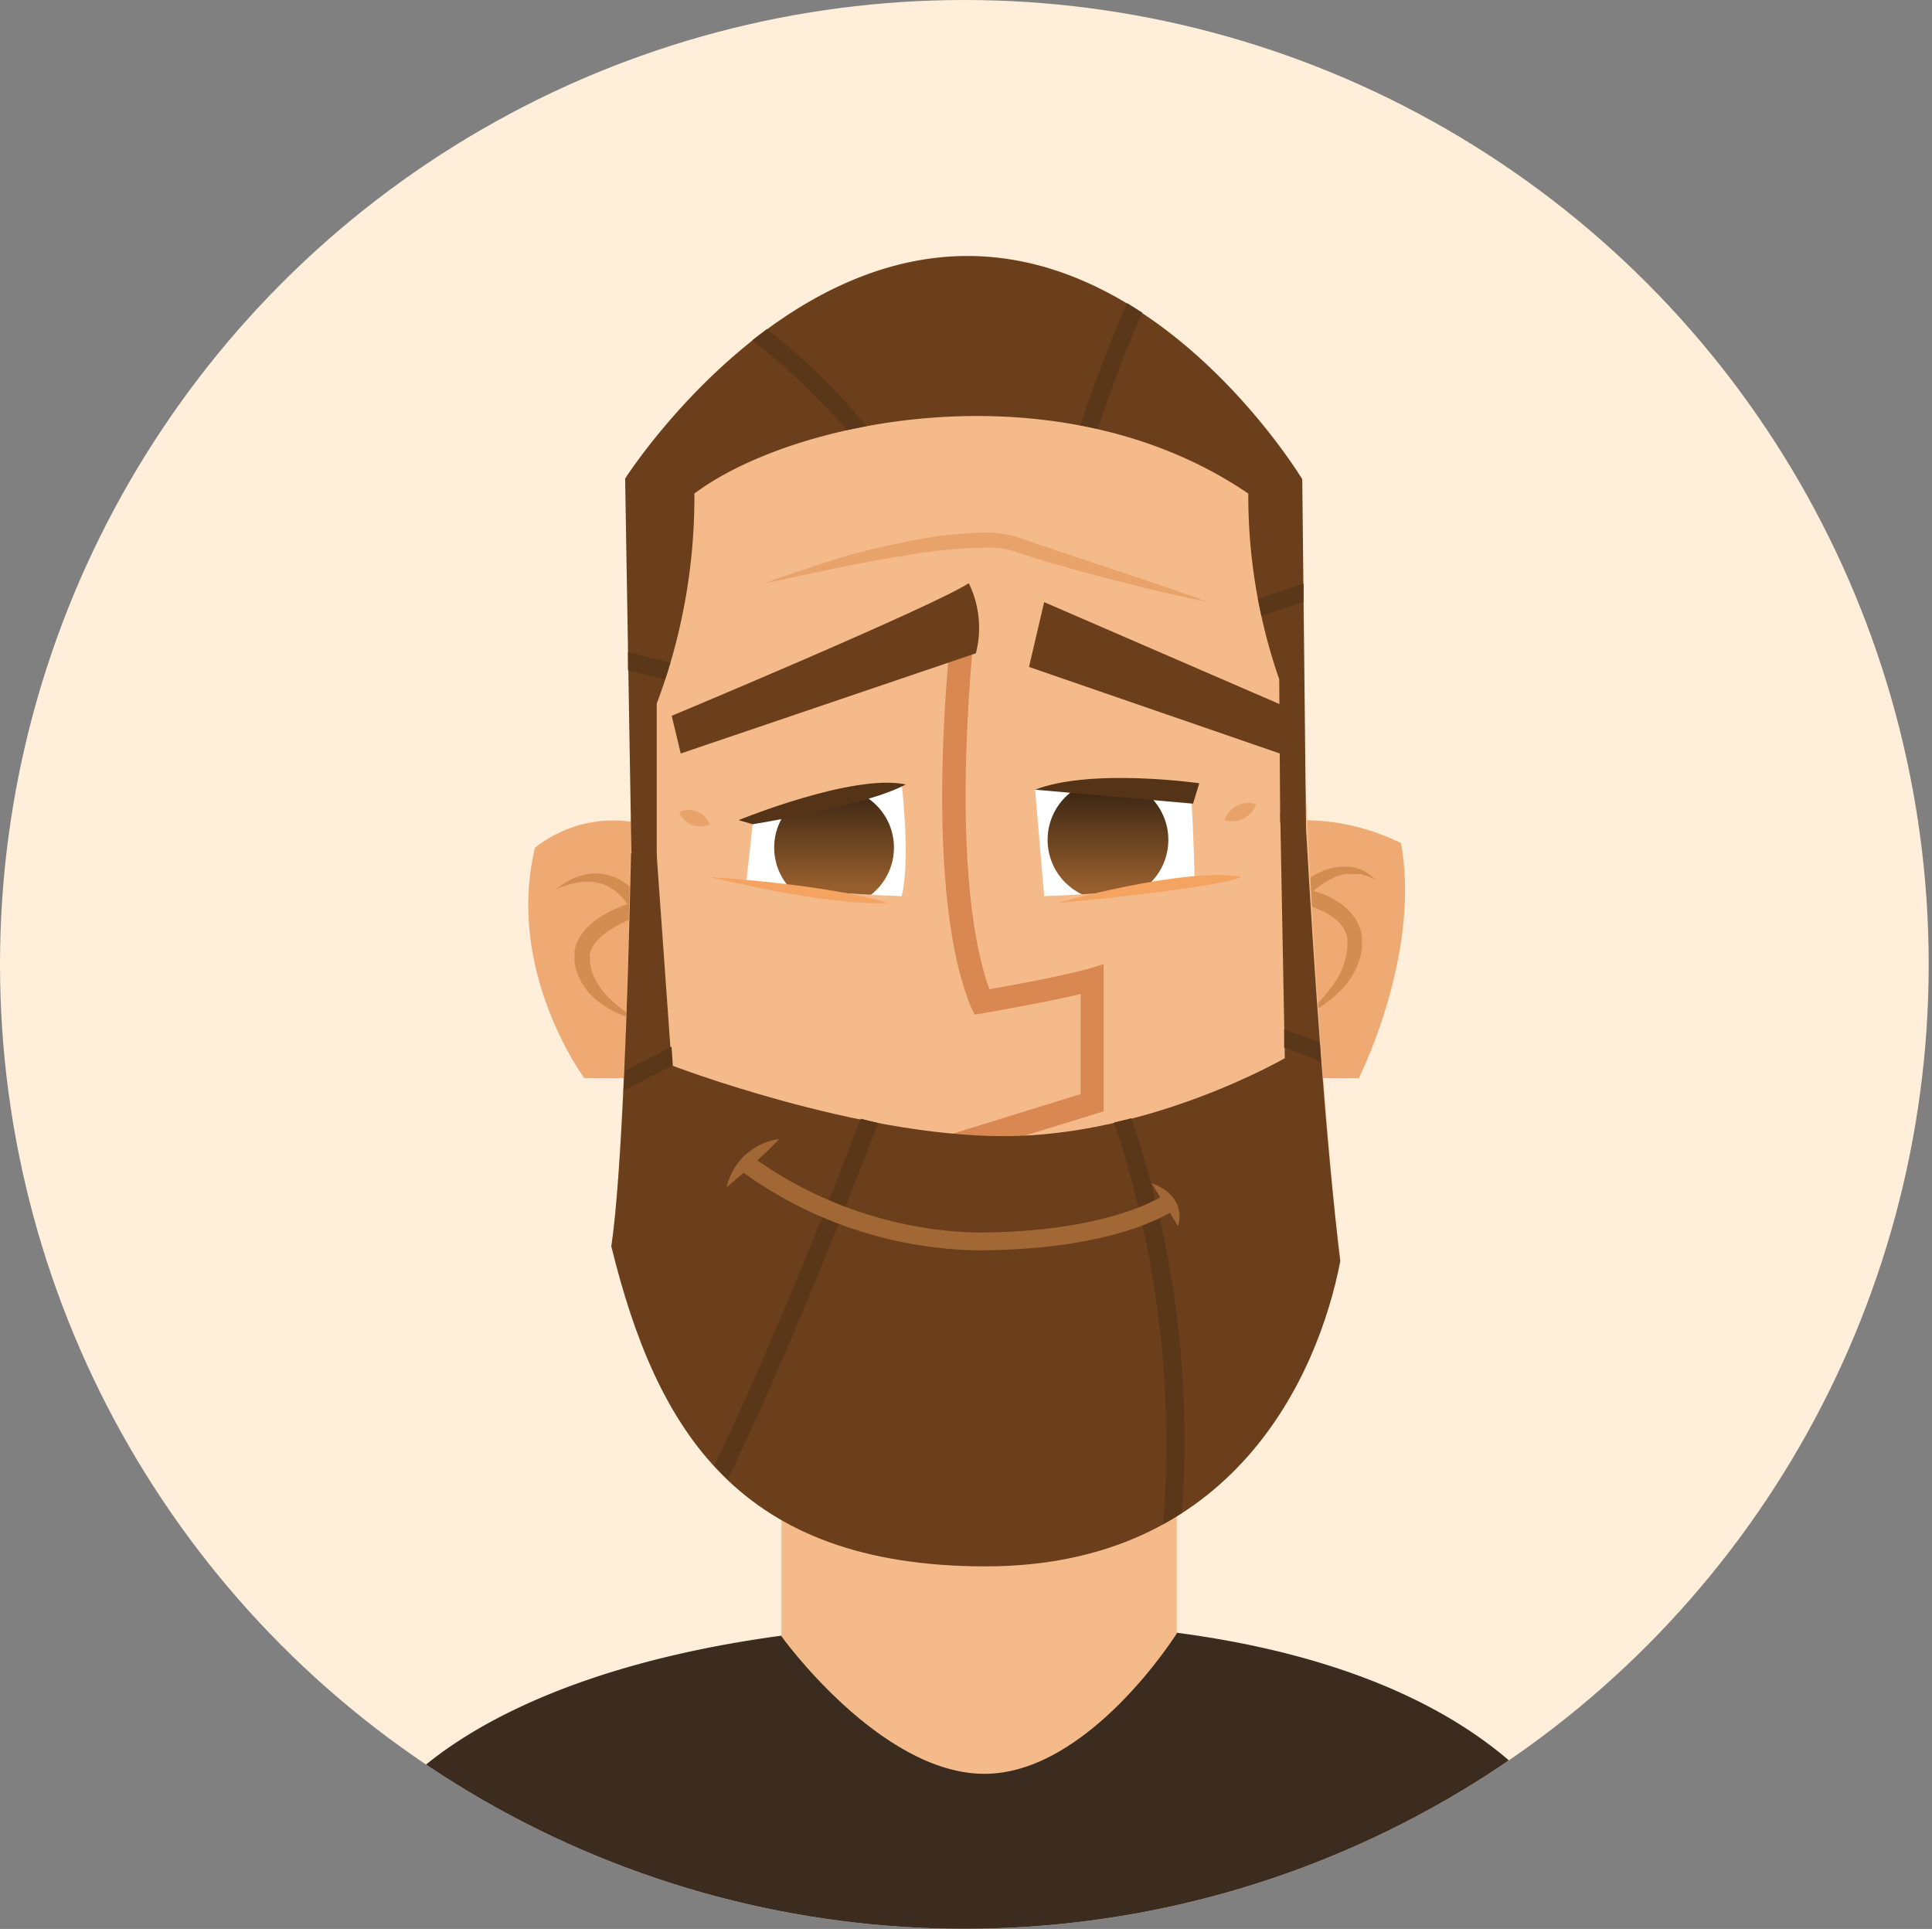 <svg id="Calque_1" data-name="Calque 1" xmlns="http://www.w3.org/2000/svg" xmlns:xlink="http://www.w3.org/1999/xlink" viewBox="0 0 117.44 117.25"><rect x="0" y="0" width="117.44" height="117.25" fill="#808080" stroke="none"/><defs><style>.cls-1{fill:none;}.cls-2{fill:#feeeda;}.cls-3{clip-path:url(#clip-path);}.cls-4{fill:#3c2c20;}.cls-5{fill:#f5ba8a;}.cls-6{fill:#eeaa72;}.cls-7{fill:#d48d51;}.cls-8{fill:#da8851;}.cls-9{fill:#fff;}.cls-10{fill:#6b3f1b;}.cls-11{fill:#5a3718;}.cls-12{fill:#a16835;}.cls-13{clip-path:url(#clip-path-2);}.cls-14{fill:url(#linear-gradient);}.cls-15{clip-path:url(#clip-path-3);}.cls-16{fill:url(#linear-gradient-2);}.cls-17{fill:#543317;}.cls-18{fill:#f4a361;}.cls-19{fill:#e7a36a;}</style><clipPath id="clip-path"><circle id="SVGID" class="cls-1" cx="58.62" cy="58.62" r="58.62"/></clipPath><clipPath id="clip-path-2"><path id="SVGID-2" data-name="SVGID" class="cls-1" d="M62.92,48l.55,6.47s7.2-.23,9.14-1c0-1.65-.21-5.33-.21-5.33Z"/></clipPath><linearGradient id="linear-gradient" x1="67.35" y1="53.87" x2="67.35" y2="48" gradientUnits="userSpaceOnUse"><stop offset="0" stop-color="#965e2d"/><stop offset="1" stop-color="#3b2613"/></linearGradient><clipPath id="clip-path-3"><path id="SVGID-3" data-name="SVGID" class="cls-1" d="M45.36,53.67l.39-3.57,9.06-2.43s.55,4.53,0,6.8A92.15,92.15,0,0,1,45.36,53.67Z"/></clipPath><linearGradient id="linear-gradient-2" x1="50.7" y1="53.85" x2="50.7" y2="48.02" xlink:href="#linear-gradient"/></defs><title>Plan de travail 1</title><circle class="cls-1" cx="58.62" cy="58.62" r="58.62"/><circle class="cls-2" cx="58.62" cy="58.62" r="58.62"/><g class="cls-3"><path class="cls-4" d="M23.6,109.59s7.12-11,37.25-11,35,13.65,35,13.65-13.21,8.31-35.17,8.31A68.33,68.33,0,0,1,23.6,109.59Z"/><path class="cls-5" d="M47.5,80.72V99.46s6,8.36,12.34,8.36,11.69-8.53,11.69-8.53V79.78Z"/><path class="cls-6" d="M38.68,65.53H35.52s-4.81-6.46-3-14A7.68,7.68,0,0,1,38.68,50Z"/><path class="cls-7" d="M38.83,62a5.53,5.53,0,0,1-1.25-.4,5.45,5.45,0,0,1-1.16-.69,3.78,3.78,0,0,1-1.49-2.36,2.4,2.4,0,0,1,0-.4,2.34,2.34,0,0,1,0-.4,2.53,2.53,0,0,1,.28-.74,3.78,3.78,0,0,1,1-1.08,6.78,6.78,0,0,1,1.2-.69c.21-.09.42-.18.63-.25s.42-.14.66-.2l-.28.62a2.82,2.82,0,0,0-.15-.27l-.19-.27a4.28,4.28,0,0,0-.43-.5,2.86,2.86,0,0,0-1.11-.66,3,3,0,0,0-1.34-.08,4.9,4.9,0,0,0-.69.16c-.23.07-.46.15-.69.25a4.34,4.34,0,0,1,1.3-.75,3.06,3.06,0,0,1,1.56-.16,3.2,3.2,0,0,1,1.47.66,3.88,3.88,0,0,1,.59.56c.09.1.17.21.25.32a3.38,3.38,0,0,1,.23.36l.24.45-.53.17-.56.21-.56.25a5.89,5.89,0,0,0-1,.61,2.85,2.85,0,0,0-.76.78,1.69,1.69,0,0,0-.19.46,1.47,1.47,0,0,0,0,.24,1.21,1.21,0,0,0,0,.24,3,3,0,0,0,.32,1.07,4.37,4.37,0,0,0,.69,1A8.5,8.5,0,0,0,38.83,62Z"/><path class="cls-6" d="M79.6,65.53h3S86.4,58,85.16,51.25a13.36,13.36,0,0,0-6.52-1.38Z"/><path class="cls-7" d="M79.39,61.66a10.19,10.19,0,0,0,1.7-1.88,4.37,4.37,0,0,0,.81-2.19v-.16s0,.07,0,0h0v-.12c0-.11,0-.22,0-.32a3.07,3.07,0,0,0-.16-.44.84.84,0,0,0-.13-.22,1.18,1.18,0,0,0-.16-.2,2.84,2.84,0,0,0-.4-.36,5.15,5.15,0,0,0-.48-.3,4.54,4.54,0,0,0-.53-.24,5.55,5.55,0,0,0-.57-.19,5.47,5.47,0,0,0-.57-.14L78,54.78l.56-.58a5.64,5.64,0,0,1,.54-.49,4.83,4.83,0,0,1,.59-.4l.31-.17c.11-.05.21-.11.32-.16a4,4,0,0,1,.69-.23l.36-.06a2.24,2.24,0,0,1,.36,0,1.45,1.45,0,0,1,.36,0,1.92,1.92,0,0,1,.35.07l.34.12.31.17a3.14,3.14,0,0,1,.53.43,4.1,4.1,0,0,0-.61-.26l-.31-.09-.31,0a1.55,1.55,0,0,0-.31,0,1.14,1.14,0,0,0-.3,0,1.8,1.8,0,0,0-.3.07l-.29.1a4.76,4.76,0,0,0-1.06.62c-.17.12-.32.27-.47.4a4.88,4.88,0,0,0-.42.43L79,54a6.39,6.39,0,0,1,.69.12,6.24,6.24,0,0,1,.66.2A5.13,5.13,0,0,1,81.6,55a3.85,3.85,0,0,1,.54.51,2,2,0,0,1,.23.31,1.54,1.54,0,0,1,.19.34,2.6,2.6,0,0,1,.23.79c0,.11,0,.22,0,.33v.2l0,.18a4.39,4.39,0,0,1-1.23,2.47A6.51,6.51,0,0,1,79.39,61.66Z"/><path class="cls-5" d="M38.63,29.28s-.18,37.85-1.46,46.45c4.76,9.34,18.49,18.48,18.49,18.48h9.16S78.37,82,81.48,76.66C79.65,61.82,78.55,29.1,78.55,29.1S69.94,16.24,59,16.24,38.63,29.28,38.63,29.28Z"/><path class="cls-8" d="M58,70.35,57.62,69l8.07-2.5V60.42c-.94.23-2.74.61-5.89,1.16l-.55.09L59,61.17C55.91,53.49,57.88,37.51,58,36.83l1.36.17c0,.16-1.92,15.57.78,23.13,4.66-.82,6-1.25,6.06-1.25l.89-.28v8.95Z"/><path class="cls-9" d="M45.36,53.67l.39-3.57,9.06-2.43s.55,4.53,0,6.8A92.15,92.15,0,0,1,45.36,53.67Z"/><path class="cls-9" d="M62.92,48l.55,6.47s7.2-.23,9.14-1c0-1.65-.21-5.33-.21-5.33Z"/><path class="cls-10" d="M79.39,50.4h0l-1.57-1,.28,14.92S69.94,69.06,61,69.06s-20.17-4.3-20.17-4.3l-.92-12.91-1.55,0c-.21,9.38-.57,19.68-1.2,23.91,2.75,11.18,7.74,19.45,22.76,19.45s20.2-11.57,21.55-18.54C80.6,69.51,79.89,59.19,79.39,50.4Z"/><path class="cls-11" d="M70.71,92.64q.58-.32,1.13-.67a61,61,0,0,0-3.06-24l-1.06.26A61.64,61.64,0,0,1,70.71,92.64Z"/><path class="cls-11" d="M37.9,66.3l3-1.54h0l-.08-1.14L38,65.07C37.94,65.48,37.92,65.89,37.9,66.3Z"/><path class="cls-11" d="M80.23,63.39a21.88,21.88,0,0,0-2.17-.81l0,1.1a19.47,19.47,0,0,1,2.24.88Q80.28,64,80.23,63.39Z"/><path class="cls-11" d="M44.23,89.93c3.41-7,7.11-16.33,9.15-21.67L52.32,68c-2,5.26-5.6,14.25-8.89,21.07C43.69,89.4,44,89.67,44.23,89.93Z"/><path class="cls-12" d="M59.32,76A25.13,25.13,0,0,1,45,71.14l.68-.86a24.43,24.43,0,0,0,13.62,4.64c8.18,0,11.4-2.25,11.43-2.27l.65.89C71.27,73.63,67.92,76,59.32,76Z"/><path class="cls-10" d="M40.83,43.51s15.77-6.59,18.06-8.06a6.18,6.18,0,0,1,.43,4.26L41.38,45.8Z"/><polygon class="cls-10" points="63.47 36.6 62.55 40.54 79.16 46.27 79.01 43.33 63.47 36.6"/><path class="cls-12" d="M44.17,72.16a3.79,3.79,0,0,1,3.19-2.92C46,70.68,44.17,72.16,44.17,72.16Z"/><path class="cls-12" d="M70,71.92l1.61,2.61S72.26,72.74,70,71.92Z"/><g class="cls-13"><circle class="cls-14" cx="67.35" cy="51.05" r="3.67"/></g><g class="cls-15"><circle class="cls-16" cx="50.7" cy="51.52" r="3.64"/></g><path class="cls-17" d="M45.75,50.1l-.85-.25S51.85,47,55.06,47.68C52.64,49,45.75,50.1,45.75,50.1Z"/><path class="cls-17" d="M62.92,48l9.6.85.38-1.24S66.37,46.67,62.92,48Z"/><path class="cls-18" d="M43.14,53.31s7,.41,10.85,1.58C50.35,55.09,43.14,53.31,43.14,53.31Z"/><path class="cls-18" d="M64.22,54.9s7.76-2.22,11.26-1.6C74,54,64.22,54.9,64.22,54.9Z"/><path class="cls-19" d="M46.51,35.45s.4-.16,1.12-.41,1.74-.6,3-1,2.72-.76,4.32-1.08a25.3,25.3,0,0,1,5.13-.6,6.63,6.63,0,0,1,1.38.19c.48.1.83.28,1.25.4l2.36.79,4.2,1.4c2.46.82,4.09,1.43,4.09,1.43l-1.17-.24c-.74-.17-1.8-.38-3.06-.71s-2.73-.68-4.29-1.13c-.78-.23-1.59-.45-2.41-.72-.4-.11-.83-.31-1.2-.37A5.92,5.92,0,0,0,60,33.29a29.65,29.65,0,0,0-5,.48c-1.59.26-3.08.53-4.34.8Z"/><path class="cls-19" d="M43.14,50.1a1.23,1.23,0,0,1-.38.12,1.35,1.35,0,0,1-1.27-.5,1.21,1.21,0,0,1-.2-.35,1.21,1.21,0,0,1,.38-.12,1.34,1.34,0,0,1,1.27.5A1.25,1.25,0,0,1,43.14,50.1Z"/><path class="cls-19" d="M74.43,49.85a1.34,1.34,0,0,1,.19-.38,1.63,1.63,0,0,1,.58-.5,1.61,1.61,0,0,1,.74-.17,1.31,1.31,0,0,1,.41.07,1.31,1.31,0,0,1-.18.38,1.56,1.56,0,0,1-1.32.67A1.32,1.32,0,0,1,74.43,49.85Z"/><path class="cls-10" d="M39.92,52.44V42.77A35.63,35.63,0,0,0,42.21,30c6.06-4.55,22.19-7.81,33.67,0a34.06,34.06,0,0,0,1.88,11.29L77.82,50l1.57.44-.23-21.31S71,15.56,58.81,15.56,38,29.09,38,29.09l.38,22.74Z"/><path class="cls-11" d="M40.75,40.28l-2.58-.65,0,1.11,2.25.57C40.53,41,40.64,40.66,40.75,40.28Z"/><path class="cls-11" d="M46.62,20l-.89.68a39.63,39.63,0,0,1,5.74,5.46l1.2-.24A39.82,39.82,0,0,0,46.62,20Z"/><path class="cls-11" d="M79.24,36.59V35.47l-2.78.92q.11.55.22,1.05Z"/><path class="cls-11" d="M69.43,19l-.92-.58a78.73,78.73,0,0,0-2.83,7.43l1.06.22C67.43,24,68.35,21.44,69.43,19Z"/></g></svg>